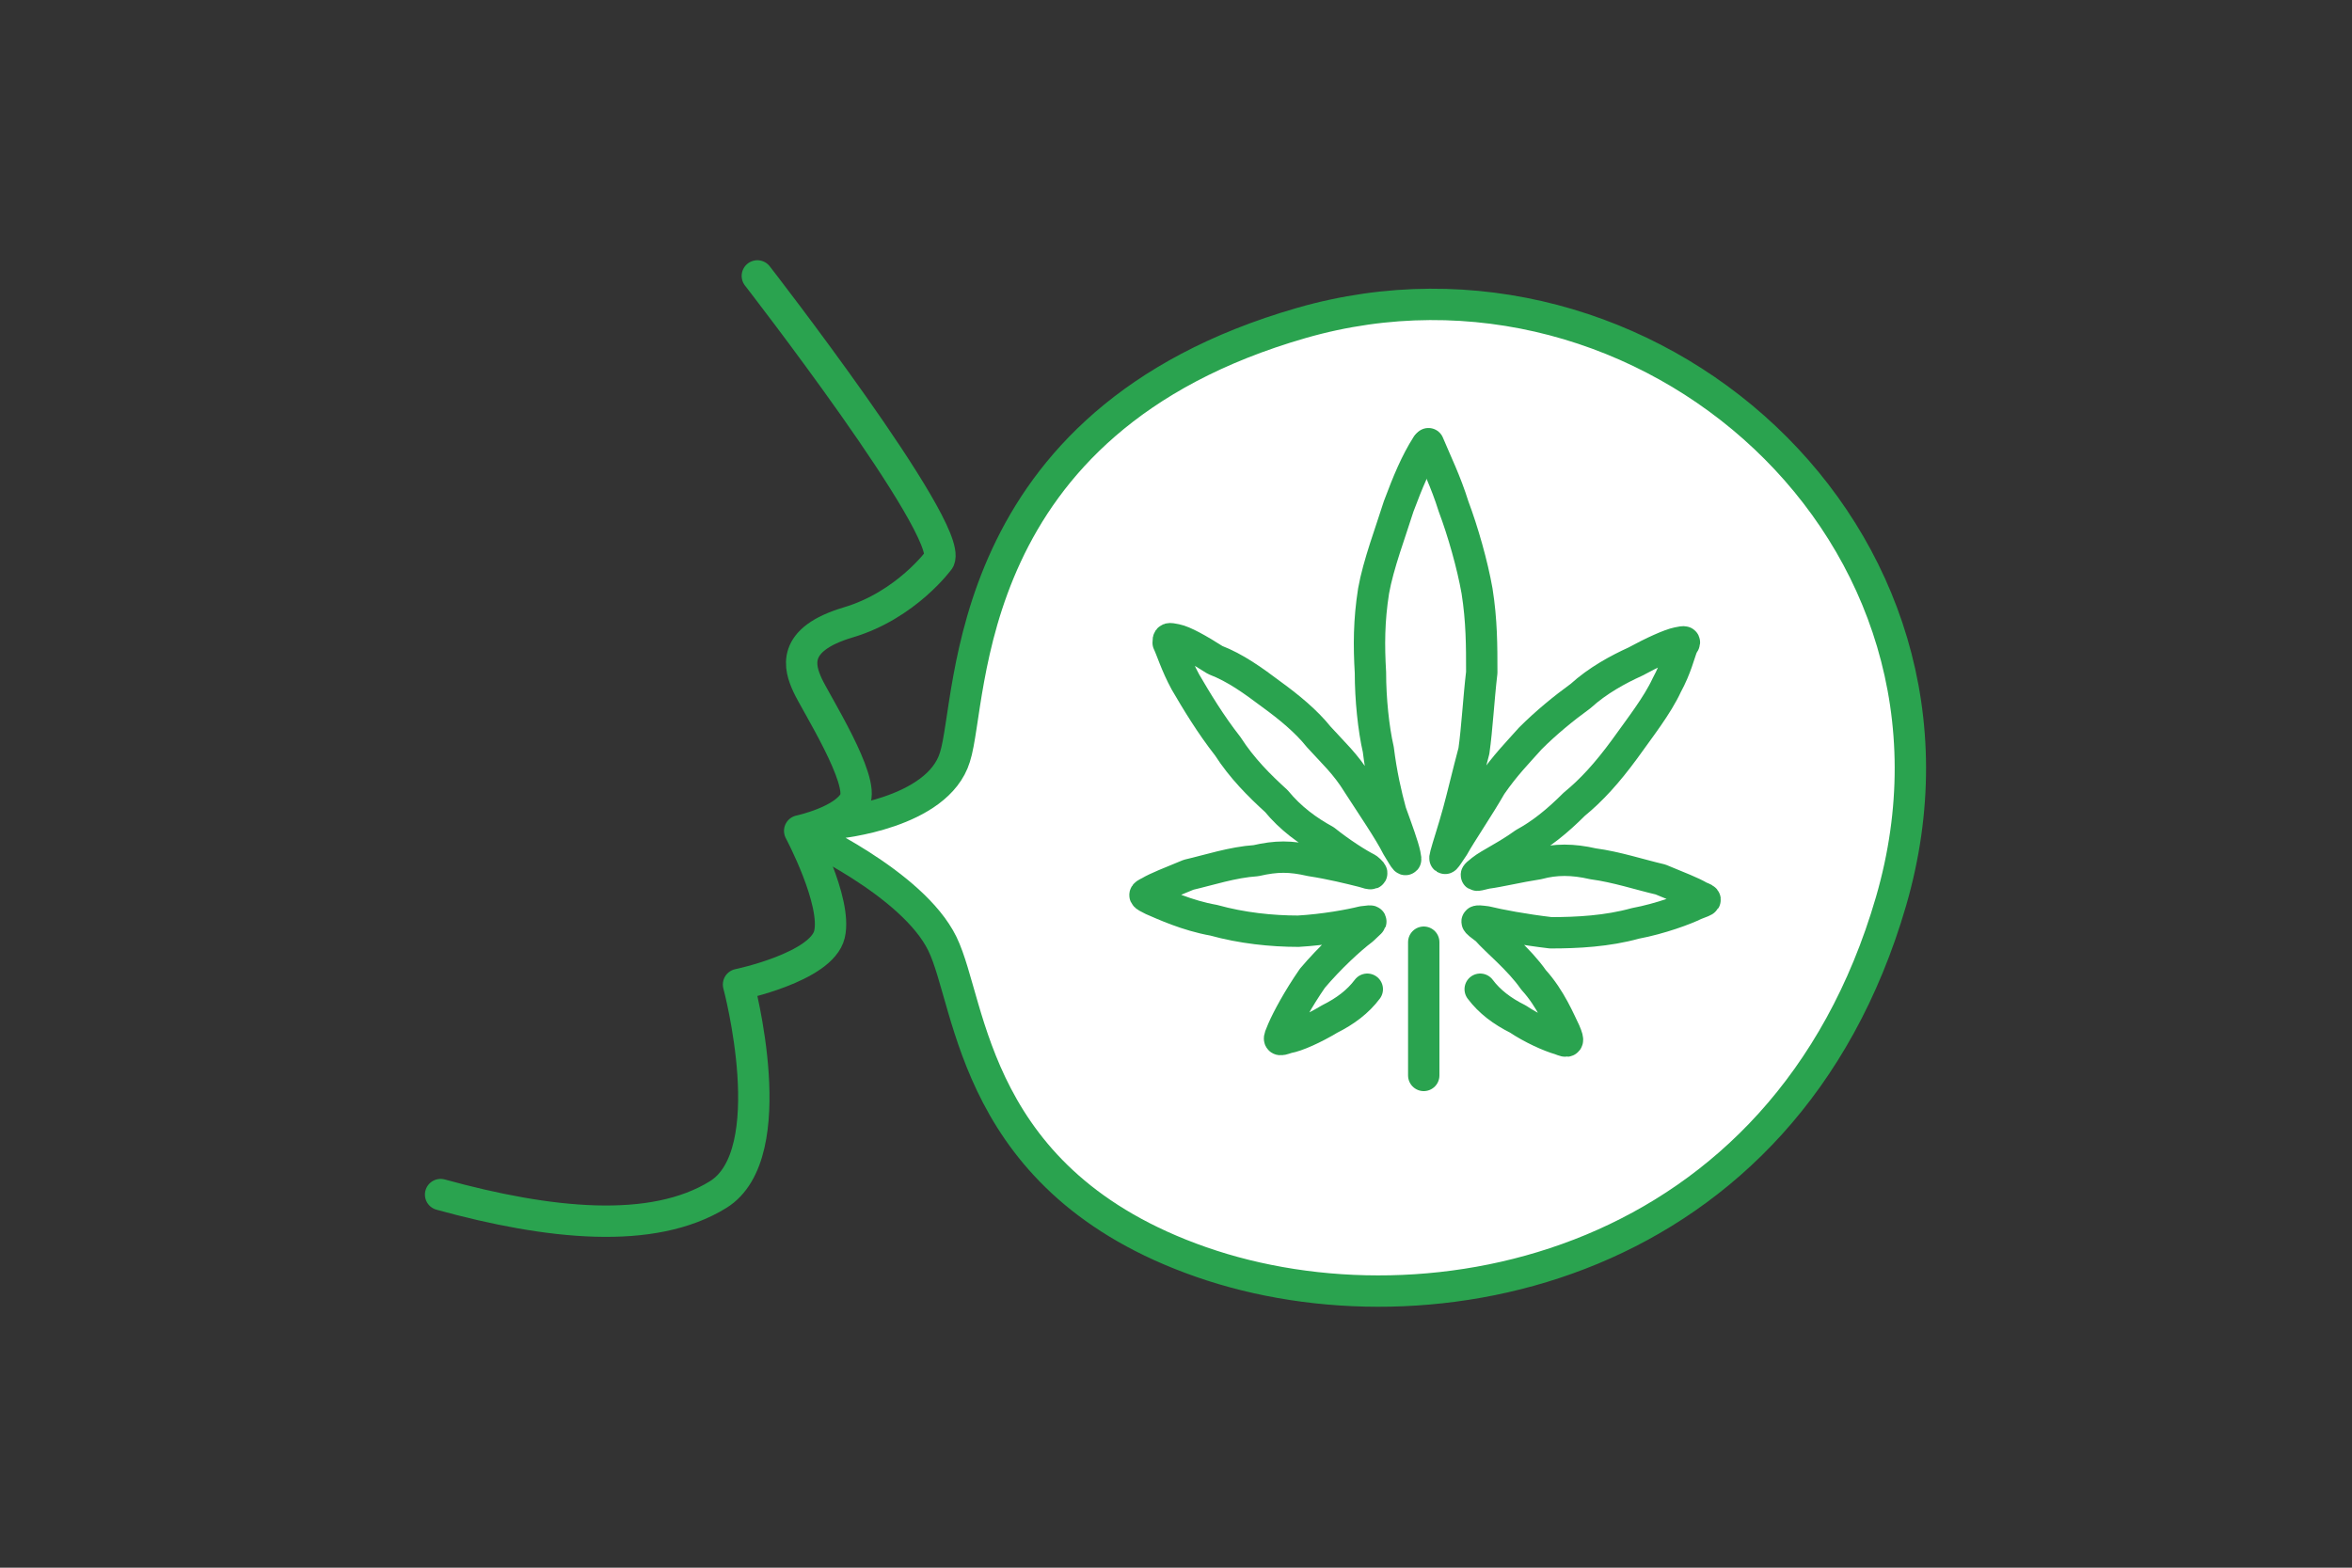 <?xml version="1.0" encoding="utf-8"?>
<!-- Generator: Adobe Illustrator 22.0.1, SVG Export Plug-In . SVG Version: 6.00 Build 0)  -->
<svg version="1.1" id="Слой_1" xmlns="http://www.w3.org/2000/svg" xmlns:xlink="http://www.w3.org/1999/xlink" x="0px" y="0px"
	 viewBox="0 0 150 100" style="enable-background:new 0 0 150 100;" xml:space="preserve">
<rect x="0" y="0" width="150" height="100" fill="#333333" stroke="none"/>
<style type="text/css">
	.st0{fill:none;stroke:#38A23C;stroke-width:2;stroke-linecap:round;stroke-linejoin:round;}
	.st1{fill:#FFFFFF;stroke:#38A23C;stroke-width:2;stroke-linecap:round;stroke-linejoin:round;}
	.st2{fill:none;stroke:#2AA34F;stroke-width:2;stroke-linecap:round;stroke-linejoin:round;}
	.st3{fill:#38A23C;}
	.st4{fill:none;stroke:#38A23C;stroke-linecap:round;stroke-linejoin:round;}
	.st5{fill:#FFFFFF;}
	.st6{fill:none;stroke:#C9C8C8;stroke-width:2;stroke-linecap:round;stroke-linejoin:round;}
	.st7{fill:#FFFFFF;stroke:#2AA34F;stroke-width:2;stroke-linecap:round;stroke-linejoin:round;}
	.st8{fill-rule:evenodd;clip-rule:evenodd;fill:none;stroke:#38A23C;stroke-width:2;stroke-linecap:round;stroke-linejoin:round;}
</style>
<g>
	<path class="st7" d="M53.4,52.5c0,0,6.4-0.6,7.5-4.2c1.2-3.7,0.2-21.4,22.1-27.7s44.4,13.5,37.6,36.9s-29.4,28.1-44,23
		S62,64.1,60.1,60.2s-9-7.1-9-7.1L53.4,52.5z"/>
	<g id="_17772620384_5_">
		<g>
			<path class="st2" d="M87.2,63.1c-0.6,0.8-1.4,1.4-2.4,1.9c-1,0.6-2.1,1.1-2.7,1.2c-0.6,0.2-0.6,0.2-0.3-0.5s1-2,1.9-3.3
				c1.1-1.3,2.4-2.5,3.2-3.1c0.6-0.6,0.8-0.6,0-0.5c-0.8,0.2-2.4,0.5-4.1,0.6c-1.7,0-3.6-0.2-5.4-0.7c-1.7-0.3-3.2-1-3.9-1.3
				c-0.6-0.3-0.6-0.3-0.2-0.5c0.5-0.3,1.3-0.6,2.5-1.1c1.3-0.3,2.8-0.8,4.3-0.9c1.3-0.3,2.2-0.3,3.5,0c1.3,0.2,2.5,0.5,3.3,0.7
				c0.6,0.2,0.8,0.2,0.3-0.2c-0.6-0.3-1.7-1-2.7-1.8c-1.1-0.6-2.2-1.4-3.1-2.5c-1.1-1-2.2-2.1-3.1-3.5c-1.1-1.4-2-2.9-2.7-4.1
				c-0.6-1.1-0.9-2.1-1.1-2.5c0-0.3,0-0.3,0.5-0.2s1.4,0.6,2.5,1.3c1.3,0.5,2.4,1.3,3.6,2.2c1.1,0.8,2.2,1.7,3,2.7
				c0.9,1,1.7,1.7,2.5,3c0.9,1.4,2,3,2.5,4c0.6,1,0.6,1,0.5,0.5s-0.5-1.6-0.9-2.7c-0.3-1.1-0.6-2.4-0.8-4c-0.3-1.3-0.5-3.2-0.5-4.9
				c-0.1-1.7-0.1-3.3,0.2-5.2c0.3-1.7,1.1-3.8,1.6-5.4c0.6-1.6,1.1-2.8,1.8-3.9"/>
			<path class="st2" d="M94.4,63.1c0.6,0.8,1.4,1.4,2.4,1.9c0.9,0.6,2,1.1,2.7,1.3c0.5,0.2,0.6,0.2,0.3-0.5c-0.3-0.6-0.9-2.1-2-3.3
				c-0.9-1.3-2.4-2.5-3-3.2c-0.8-0.6-0.8-0.6,0-0.5c0.8,0.2,2.4,0.5,4.1,0.7c1.7,0,3.6-0.1,5.4-0.6c1.6-0.3,3.2-0.9,3.8-1.2
				c0.8-0.3,0.8-0.3,0.3-0.5c-0.5-0.3-1.3-0.6-2.5-1.1c-1.3-0.3-2.8-0.8-4.3-1c-1.3-0.3-2.4-0.3-3.5,0c-1.3,0.2-2.5,0.5-3.3,0.6
				c-0.8,0.2-0.8,0.2-0.3-0.2s1.6-0.9,2.7-1.7c1.1-0.6,2.1-1.4,3.2-2.5c1.1-0.9,2.1-2,3.2-3.5c1-1.4,2.1-2.8,2.7-4.1
				c0.6-1.1,0.8-2,1-2.5c0.2-0.3,0.2-0.3-0.3-0.2s-1.6,0.6-2.7,1.2c-1.1,0.5-2.4,1.2-3.5,2.2c-1.1,0.8-2.2,1.7-3.2,2.7
				c-0.8,0.9-1.6,1.7-2.5,3c-0.8,1.4-1.9,3-2.4,3.9c-0.6,0.9-0.6,0.9-0.5,0.5s0.5-1.6,0.8-2.7c0.3-1.1,0.6-2.4,1-3.9
				c0.2-1.4,0.3-3.3,0.5-5c0-1.7,0-3.3-0.3-5.2c-0.3-1.7-0.9-3.8-1.5-5.4c-0.5-1.6-1.1-2.8-1.6-4"/>
		</g>
		<path class="st2" d="M90.8,60.1v8.5"/>
	</g>
	<path class="st2" d="M48.3,17.6c0,0,12.5,16.1,11.6,18.1c0,0-2.1,2.9-5.8,4s-3.1,2.9-2.6,4s3.7,6.1,3,7.4s-3.5,1.9-3.5,1.9
		s2.4,4.5,1.9,6.6s-5.8,3.2-5.8,3.2s2.9,10.8-1.3,13.4s-10.8,1.9-17.7,0"/>
</g>
</svg>
